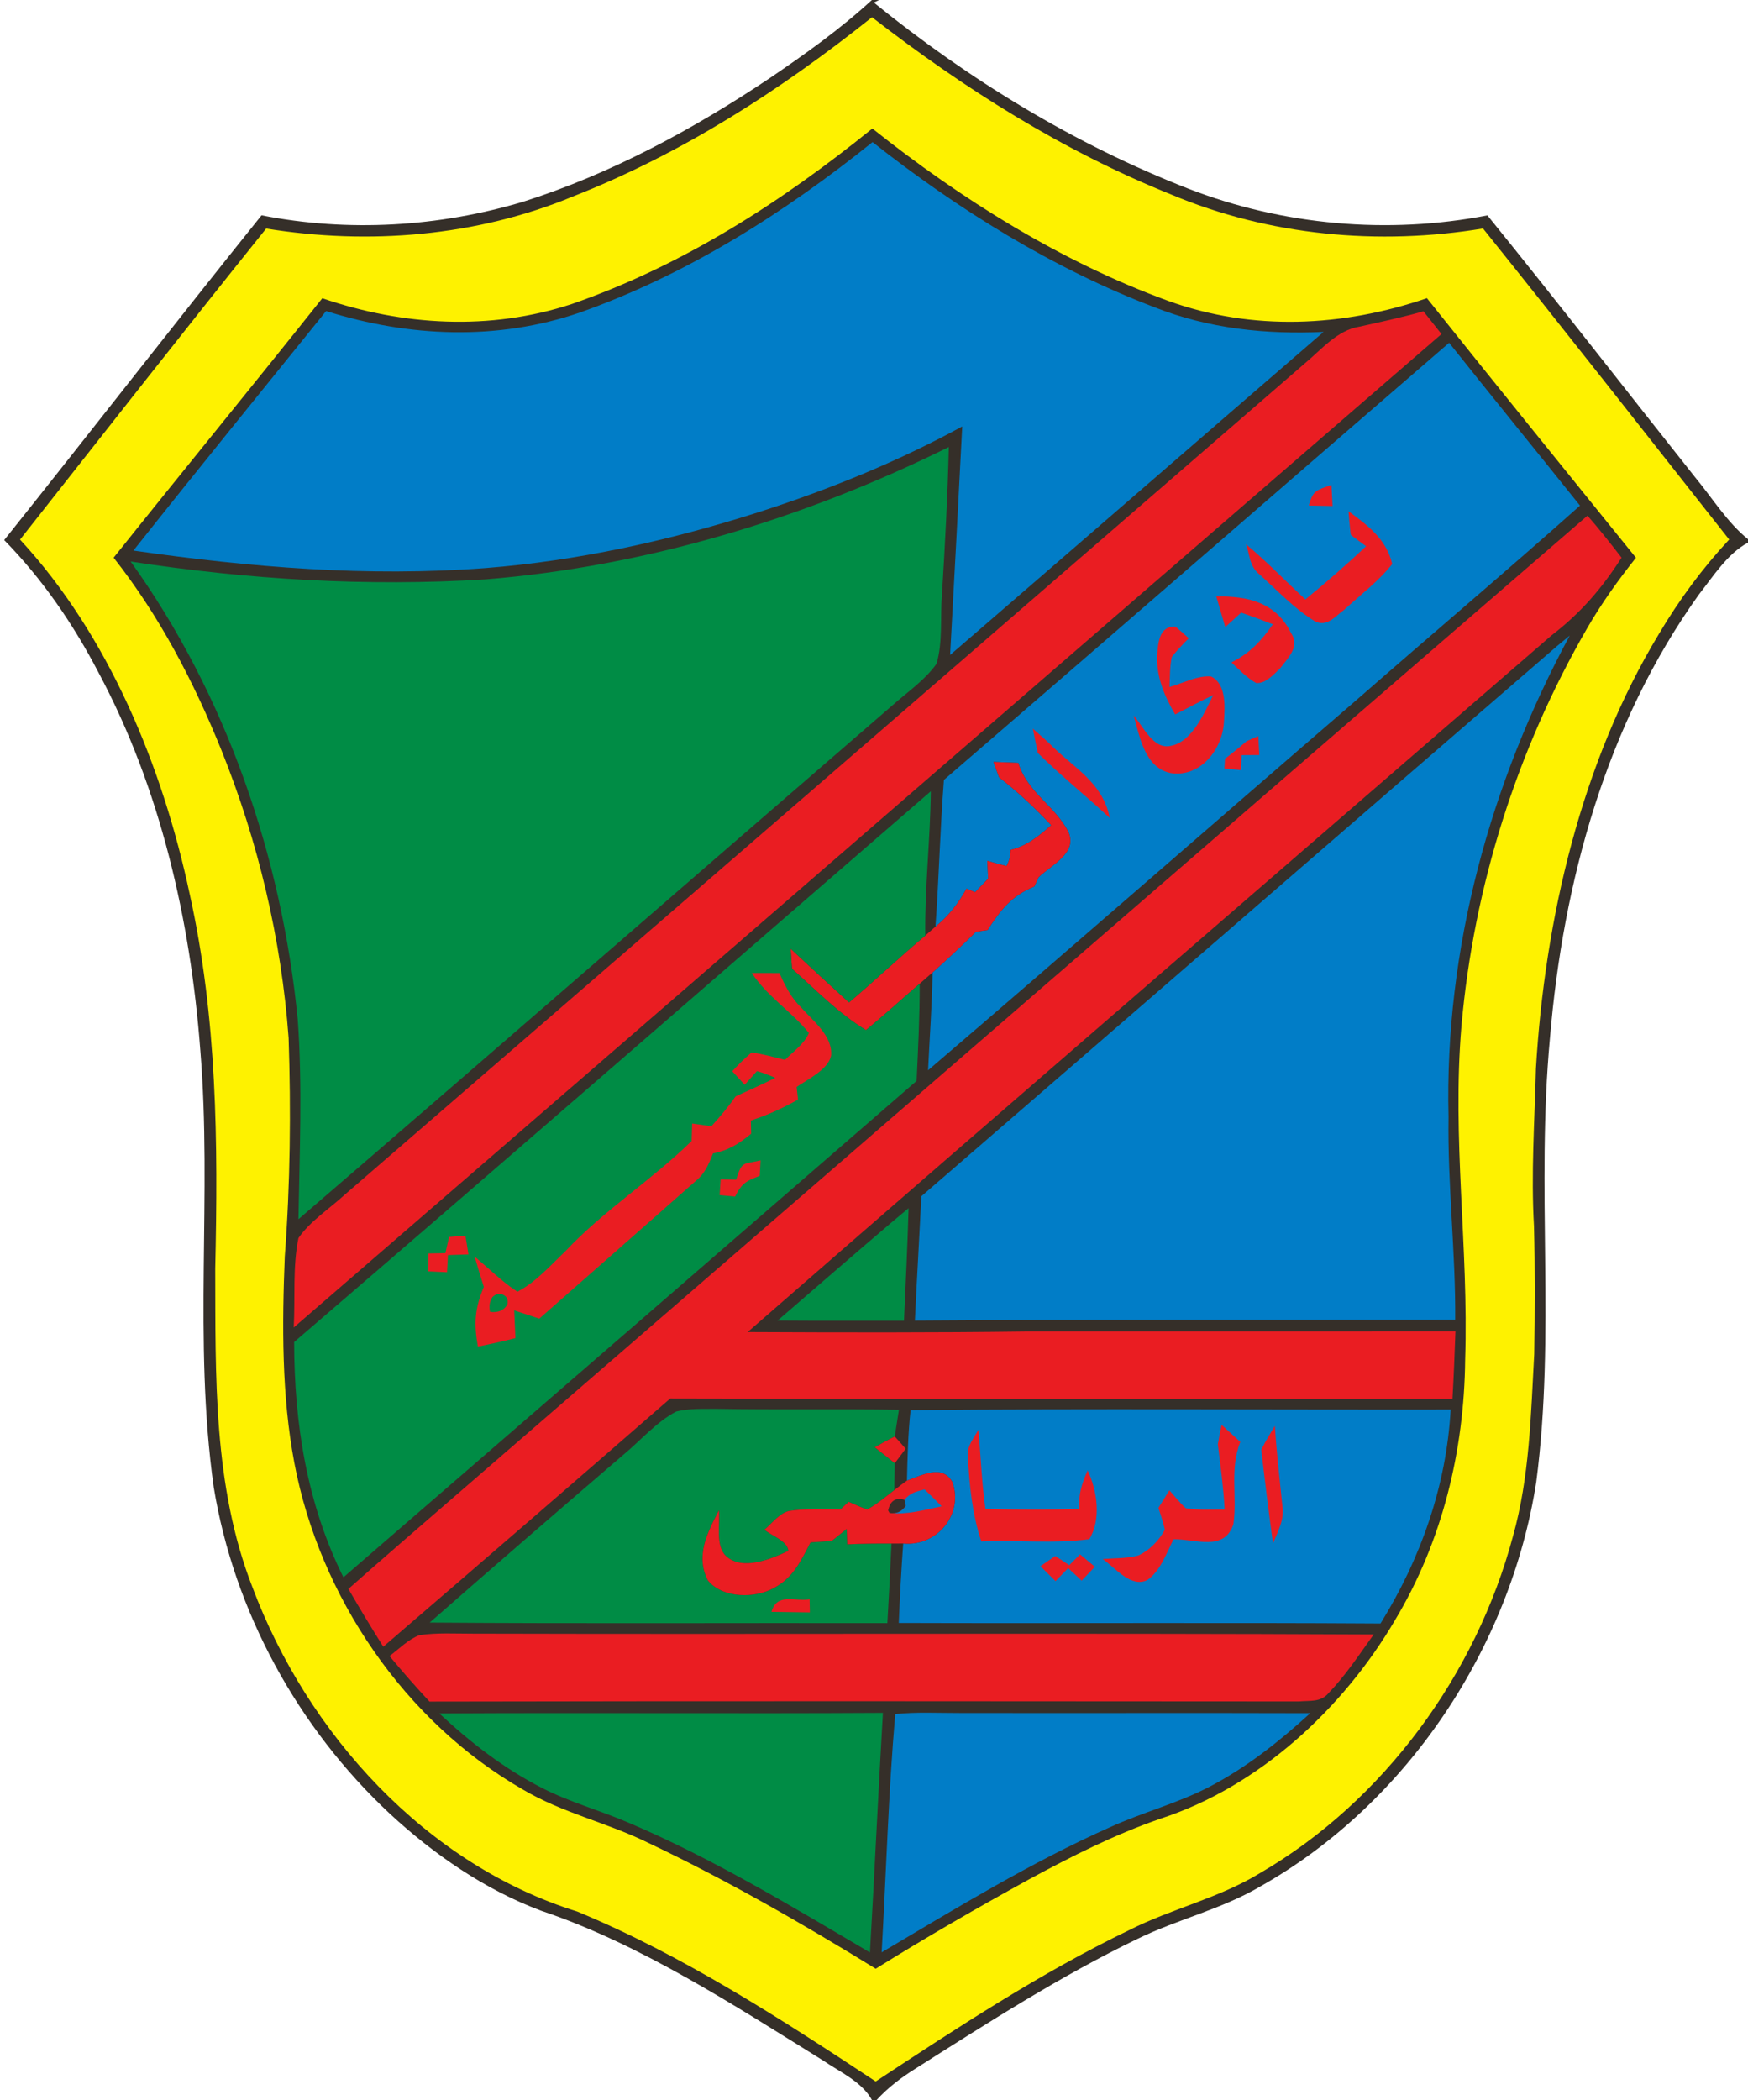 <svg xmlns="http://www.w3.org/2000/svg" version="1.1" viewBox="0 0 288 346">
<path d="M 143.65 0.00 L 144.83 0.00 L 143.97 0.42 C 159.56 13.08 177.10 23.80 195.84 31.10 C 211.39 37.12 228.71 38.65 245.07 35.48 C 256.63 49.75 267.88 64.27 279.31 78.65 C 282.11 82.02 284.59 86.08 288.00 88.82 L 288.00 89.39 C 284.63 91.18 282.23 94.99 279.91 97.94 C 264.68 119.18 257.53 145.22 255.37 171.01 C 253.06 195.91 256.33 219.61 253.11 244.17 C 248.87 271.41 231.82 297.10 207.73 310.72 C 201.26 314.54 194.17 316.11 187.46 319.38 C 174.83 325.45 162.64 333.30 150.80 340.80 C 148.44 342.28 146.26 343.93 144.38 346.00 L 143.69 346.00 C 142.05 342.95 138.39 341.34 135.58 339.42 C 120.99 330.36 105.49 320.25 89.16 314.77 C 79.93 311.33 71.42 305.45 64.22 298.78 C 49.07 284.63 38.56 265.47 35.21 244.98 C 31.81 220.74 34.97 196.90 33.00 173.00 C 31.39 151.59 26.40 129.80 16.22 110.77 C 12.06 102.79 7.00 95.41 0.69 88.97 C 14.89 71.19 28.84 53.21 43.09 35.47 C 57.36 38.28 72.33 37.39 86.23 33.22 C 100.67 28.64 114.32 21.24 126.87 12.84 C 132.74 8.85 138.41 4.81 143.65 0.00 Z" fill="#352f29"></path>
<path d="M 143.67 2.84 C 158.87 14.60 175.07 24.85 192.96 32.04 C 209.10 38.83 227.12 40.48 244.34 37.64 C 257.97 54.63 271.41 71.77 284.90 88.88 C 280.47 93.64 276.68 98.79 273.36 104.37 C 260.51 125.59 254.52 151.44 253.06 176.01 C 252.84 184.66 252.24 193.36 252.74 201.99 C 252.92 208.98 252.89 216.04 252.78 223.04 C 252.23 233.08 252.00 243.40 249.28 253.06 C 243.21 275.81 228.02 296.69 207.58 308.58 C 200.73 312.75 193.10 314.39 186.00 317.98 C 171.48 324.99 157.74 334.03 144.28 342.89 C 128.66 332.58 112.43 322.07 95.10 314.90 C 70.14 307.13 50.63 285.56 41.60 261.49 C 35.08 244.81 35.52 226.62 35.46 209.00 C 35.93 188.16 35.79 167.69 31.24 147.22 C 26.79 126.36 17.94 104.70 3.30 88.89 C 16.79 71.79 30.21 54.63 43.85 37.65 C 60.75 40.39 78.48 38.95 94.36 32.38 C 112.41 25.29 128.56 14.88 143.67 2.84 Z" fill="#fef200"></path>
<path d="M 143.73 21.17 C 158.35 32.82 174.88 43.15 192.49 49.57 C 206.37 54.58 221.25 53.85 235.10 49.12 C 246.51 63.43 258.04 77.64 269.54 91.88 C 266.61 95.57 263.86 99.40 261.50 103.49 C 249.95 123.48 242.82 145.99 240.79 169.00 C 239.21 187.59 241.99 205.43 241.40 224.00 C 241.24 239.05 237.63 253.91 229.86 266.87 C 221.30 281.46 207.50 294.28 191.24 299.59 C 183.63 302.22 176.64 305.76 169.58 309.58 C 161.02 314.28 152.57 319.16 144.28 324.32 C 132.05 316.79 119.53 309.61 106.55 303.46 C 99.76 300.17 92.69 298.66 86.18 294.82 C 66.64 283.61 52.66 263.01 48.49 240.97 C 46.39 229.88 46.47 218.24 46.92 206.99 C 47.82 195.03 47.95 182.98 47.55 170.99 C 46.36 154.74 42.54 138.64 36.46 123.53 C 31.88 112.22 26.29 101.48 18.72 91.87 C 30.13 77.58 41.72 63.44 53.10 49.13 C 66.40 53.67 80.69 54.51 94.16 50.10 C 112.46 43.76 128.76 33.29 143.73 21.17 Z" fill="#352f29"></path>
<path d="M 143.76 23.41 C 157.85 34.51 173.43 44.21 190.23 50.62 C 199.13 54.14 208.56 55.11 218.07 54.68 C 197.54 72.40 177.08 90.19 156.54 107.90 C 157.23 95.36 157.90 82.80 158.54 70.25 C 147.84 76.10 136.39 80.72 124.78 84.44 C 110.31 89.05 95.17 92.39 80.01 93.58 C 60.44 95.06 41.35 93.46 21.98 90.70 C 32.47 77.47 43.13 64.38 53.73 51.24 C 67.36 55.53 81.90 56.16 95.52 51.49 C 113.21 45.23 129.19 35.10 143.76 23.41 Z" fill="#017dc7"></path>
<path d="M 234.53 51.28 C 235.52 52.53 236.51 53.78 237.50 55.03 C 174.43 109.55 111.46 164.18 48.39 218.69 C 48.66 213.85 48.19 208.70 49.17 203.95 C 51.09 201.16 54.31 199.10 56.81 196.80 C 109.53 151.20 162.24 105.55 214.93 59.91 C 217.66 57.64 220.37 54.35 223.99 53.81 C 227.52 53.02 231.05 52.27 234.53 51.28 Z" fill="#ea1d22"></path>
<path d="M 238.76 56.47 C 245.90 65.45 253.15 74.33 260.32 83.29 C 248.15 94.14 235.68 104.66 223.41 115.39 C 199.89 135.66 176.51 156.13 152.91 176.31 C 153.16 170.94 153.57 165.58 153.65 160.20 C 156.09 158.02 158.49 155.78 160.82 153.48 C 161.45 153.39 162.08 153.30 162.71 153.22 C 164.86 149.90 166.63 147.59 170.41 146.04 C 170.65 145.53 170.88 145.02 171.12 144.51 C 173.17 142.53 177.59 140.53 176.03 137.07 C 173.85 132.72 169.31 130.63 167.77 125.68 C 166.41 125.62 165.04 125.57 163.68 125.51 C 163.99 126.37 164.30 127.22 164.62 128.07 C 167.71 130.44 170.52 133.11 173.20 135.94 C 171.14 137.73 169.23 139.35 166.51 140.01 C 166.49 141.03 166.26 141.91 165.84 142.66 C 164.77 142.42 163.72 142.13 162.67 141.80 C 162.72 142.79 162.76 143.77 162.81 144.75 C 162.09 145.50 161.37 146.24 160.66 146.98 C 160.19 146.78 159.72 146.58 159.25 146.38 C 157.87 148.85 156.35 150.86 154.13 152.65 C 154.71 144.60 154.89 136.53 155.52 128.48 C 183.31 104.54 210.99 80.44 238.76 56.47 Z" fill="#017dc7"></path>
<path d="M 156.33 73.64 C 156.13 81.78 155.70 89.88 155.19 98.01 C 154.90 101.69 155.36 105.81 154.30 109.35 C 152.44 112.00 149.51 114.00 147.10 116.14 C 114.44 144.35 81.88 172.69 49.17 200.85 C 49.35 189.93 49.84 178.91 49.06 168.01 C 46.45 141.28 37.27 114.38 21.52 92.50 C 40.87 95.47 60.44 96.66 80.00 95.44 C 106.46 93.31 132.58 85.39 156.33 73.64 Z" fill="#008c45"></path>
<path d="M 219.37 79.87 C 219.43 81.03 219.49 82.19 219.55 83.36 C 218.25 83.34 216.95 83.31 215.64 83.28 C 216.34 80.67 216.98 80.78 219.37 79.87 Z" fill="#ea1d22"></path>
<path d="M 222.18 84.22 C 225.42 86.60 228.38 88.77 229.39 92.91 C 227.15 95.75 224.13 98.00 221.47 100.45 C 219.96 101.55 218.63 103.38 216.59 102.31 C 213.22 100.25 210.39 97.19 207.44 94.56 C 205.86 93.25 205.95 91.52 205.30 89.66 C 208.71 92.51 211.80 95.71 215.07 98.75 C 218.50 95.94 221.86 93.03 225.08 89.98 C 224.24 89.38 223.41 88.76 222.58 88.13 L 222.51 87.76 C 222.38 86.58 222.27 85.40 222.18 84.22 Z" fill="#ea1d22"></path>
<path d="M 261.55 84.95 C 263.53 87.18 265.34 89.52 267.17 91.87 C 263.89 96.97 260.46 100.96 255.63 104.67 C 211.48 142.91 167.21 181.07 123.18 219.44 C 138.45 219.51 153.73 219.55 169.00 219.35 C 192.60 219.35 216.20 219.36 239.80 219.34 C 239.67 223.04 239.52 226.74 239.31 230.44 C 196.34 230.45 153.39 230.50 110.43 230.38 C 94.72 244.06 78.95 257.69 63.15 271.27 C 61.17 268.14 59.26 264.96 57.40 261.75 C 62.94 256.84 68.56 252.01 74.15 247.16 C 136.35 193.34 199.40 138.63 261.55 84.95 Z" fill="#ea1d22"></path>
<path d="M 200.40 98.25 C 205.67 98.19 210.25 99.25 212.72 104.30 C 214.20 106.49 212.29 108.29 210.99 110.00 C 209.98 111.02 208.52 112.65 206.97 112.52 C 205.43 111.66 204.17 110.33 202.89 109.12 C 205.96 107.59 207.79 105.60 209.72 102.84 C 207.99 102.16 206.25 101.52 204.49 100.92 C 203.62 101.72 202.75 102.51 201.88 103.30 C 201.37 101.62 200.88 99.94 200.40 98.25 Z" fill="#ea1d22"></path>
<path d="M 193.65 103.21 C 194.40 103.83 195.14 104.48 195.86 105.15 C 194.87 106.12 193.94 107.14 193.07 108.21 C 192.72 109.82 192.77 111.53 192.69 113.17 C 194.83 112.59 197.29 111.24 199.54 111.44 C 202.15 112.71 201.79 116.64 201.65 119.04 C 201.37 123.49 197.78 128.08 192.93 127.36 C 188.61 126.51 187.81 121.40 186.78 117.88 C 188.39 119.67 190.06 123.62 192.98 122.85 C 196.48 122.16 198.47 117.31 199.91 114.49 C 197.79 115.52 195.70 116.61 193.62 117.70 C 191.86 114.66 190.52 111.59 190.65 107.99 C 190.81 105.94 190.94 103.13 193.65 103.21 Z" fill="#ea1d22"></path>
<path d="M 258.63 104.70 C 245.54 128.99 237.99 156.31 238.66 184.00 C 238.49 195.16 239.84 206.23 239.76 217.39 C 210.09 217.47 180.41 217.34 150.74 217.55 C 151.06 210.72 151.47 203.90 151.80 197.07 C 186.71 166.90 221.56 136.63 256.49 106.47 C 257.20 105.88 257.92 105.29 258.63 104.70 Z" fill="#017dc7"></path>
<path d="M 170.18 120.03 C 171.04 120.79 171.90 121.56 172.75 122.33 C 176.82 126.53 181.58 128.65 182.86 134.76 C 178.96 131.12 174.78 127.78 170.99 124.04 C 170.71 122.71 170.43 121.37 170.18 120.03 Z" fill="#ea1d22"></path>
<path d="M 207.32 121.26 C 207.38 122.30 207.43 123.34 207.48 124.38 C 206.51 124.39 205.55 124.39 204.58 124.40 L 204.45 126.87 C 203.55 126.78 202.64 126.69 201.74 126.60 C 201.77 126.06 201.80 125.53 201.83 125.00 C 202.46 124.51 203.10 124.01 203.72 123.50 C 204.28 123.03 204.84 122.56 205.40 122.10 C 206.03 121.81 206.67 121.53 207.32 121.26 Z" fill="#ea1d22"></path>
<path d="M 163.68 125.51 C 165.04 125.57 166.41 125.62 167.77 125.68 C 169.31 130.63 173.85 132.72 176.03 137.07 C 177.59 140.53 173.17 142.53 171.12 144.51 C 170.88 145.02 170.65 145.53 170.41 146.04 C 166.63 147.59 164.86 149.90 162.71 153.22 C 162.08 153.30 161.45 153.39 160.82 153.48 C 158.49 155.78 156.09 158.02 153.65 160.20 C 152.94 160.82 152.24 161.43 151.53 162.05 C 148.57 164.60 145.69 167.23 142.67 169.70 C 138.05 166.85 134.51 163.17 130.48 159.59 C 130.41 158.49 130.34 157.39 130.27 156.29 C 133.45 159.26 136.65 162.21 139.88 165.14 C 144.14 161.54 148.18 157.70 152.45 154.12 L 154.13 152.65 C 156.35 150.86 157.87 148.85 159.25 146.38 C 159.72 146.58 160.19 146.78 160.66 146.98 C 161.37 146.24 162.09 145.50 162.81 144.75 C 162.76 143.77 162.72 142.79 162.67 141.80 C 163.72 142.13 164.77 142.42 165.84 142.66 C 166.26 141.91 166.49 141.03 166.51 140.01 C 169.23 139.35 171.14 137.73 173.20 135.94 C 170.52 133.11 167.71 130.44 164.62 128.07 C 164.30 127.22 163.99 126.37 163.68 125.51 Z" fill="#ea1d22"></path>
<path d="M 153.36 130.35 C 153.28 138.29 152.35 146.18 152.45 154.12 C 148.18 157.70 144.14 161.54 139.88 165.14 C 136.65 162.21 133.45 159.26 130.27 156.29 C 130.34 157.39 130.41 158.49 130.48 159.59 C 134.51 163.17 138.05 166.85 142.67 169.70 C 145.69 167.23 148.57 164.60 151.53 162.05 C 151.54 167.39 151.27 172.72 151.02 178.06 C 119.57 205.33 88.08 232.62 56.58 259.84 C 50.56 247.73 48.48 234.51 48.46 221.08 C 83.53 190.97 118.39 160.58 153.36 130.35 Z" fill="#008c45"></path>
<path d="M 123.87 160.29 C 125.39 160.28 126.90 160.29 128.42 160.30 C 129.36 162.40 130.33 164.37 132.01 165.99 C 133.97 168.21 137.21 170.63 136.93 173.91 C 136.43 176.23 133.05 177.81 131.25 179.06 C 131.33 179.76 131.40 180.45 131.48 181.14 C 128.97 182.54 126.45 183.71 123.71 184.59 C 123.72 185.31 123.74 186.03 123.76 186.76 C 121.77 188.41 120.06 189.50 117.48 190.00 C 116.76 191.80 116.14 193.34 114.58 194.59 C 105.99 202.17 97.46 209.67 88.85 217.23 C 87.47 216.78 86.10 216.33 84.72 215.87 C 84.79 217.40 84.86 218.92 84.92 220.44 C 82.87 220.96 80.81 221.42 78.73 221.83 C 78.06 218.00 78.21 215.60 79.71 212.00 C 79.19 210.34 78.69 208.68 78.20 207.01 C 80.52 208.93 82.71 211.15 85.24 212.79 C 88.25 211.25 90.71 208.44 93.14 206.13 C 99.49 199.36 107.32 194.47 113.95 187.96 C 113.98 187.00 114.01 186.04 114.04 185.08 C 115.10 185.23 116.16 185.38 117.21 185.53 C 118.62 183.96 119.99 182.35 121.20 180.61 C 123.38 179.59 125.59 178.65 127.74 177.55 C 126.72 177.15 125.77 176.72 124.71 176.46 L 122.69 178.71 C 122.01 177.96 121.33 177.21 120.65 176.47 C 121.65 175.36 122.72 174.33 123.84 173.37 C 125.71 173.65 127.50 174.14 129.34 174.60 C 130.65 173.26 132.55 171.93 133.27 170.16 C 130.37 166.59 126.44 164.20 123.87 160.29 Z" fill="#ea1d22"></path>
<path d="M 125.31 191.15 C 125.27 192.00 125.22 192.85 125.17 193.70 C 122.97 194.55 122.24 194.87 121.11 197.12 C 120.26 197.04 119.41 196.96 118.56 196.88 C 118.62 196.01 118.67 195.15 118.73 194.28 C 119.58 194.30 120.43 194.31 121.29 194.33 C 122.23 191.15 122.53 191.84 125.31 191.15 Z" fill="#ea1d22"></path>
<path d="M 149.70 199.03 C 149.52 205.21 149.23 211.39 148.94 217.57 C 142.00 217.56 135.06 217.59 128.12 217.54 C 134.45 212.09 140.74 206.59 147.11 201.19 C 147.97 200.47 148.83 199.75 149.70 199.03 Z" fill="#008c45"></path>
<path d="M 76.68 203.56 C 76.86 204.59 77.02 205.62 77.18 206.65 C 76.05 206.69 74.92 206.72 73.80 206.76 C 73.75 207.70 73.70 208.64 73.65 209.58 C 72.61 209.53 71.58 209.49 70.54 209.44 C 70.55 208.46 70.56 207.47 70.56 206.49 C 71.50 206.47 72.44 206.46 73.38 206.44 C 73.57 205.55 73.77 204.66 73.98 203.77 C 74.87 203.68 75.78 203.61 76.68 203.56 Z" fill="#ea1d22"></path>
<path d="M 81.14 213.67 C 82.17 212.60 83.99 213.34 83.60 214.88 C 83.04 215.87 82.08 216.28 80.74 216.11 C 80.53 215.18 80.66 214.37 81.14 213.67 Z" fill="#008c45"></path>
<path d="M 111.41 232.53 C 113.51 231.99 115.84 232.12 118.00 232.09 C 128.04 232.26 138.07 232.08 148.11 232.23 C 147.89 233.70 147.66 235.17 147.42 236.64 C 146.29 237.19 145.22 237.81 144.13 238.42 C 145.23 239.30 146.32 240.17 147.43 241.04 C 147.40 242.52 147.36 244.01 147.33 245.49 C 145.90 246.58 144.48 247.81 142.89 248.66 C 141.85 248.32 140.83 247.84 139.82 247.40 C 139.38 247.81 138.93 248.22 138.49 248.64 C 135.66 248.65 132.73 248.47 129.94 248.92 C 128.37 249.32 127.15 251.00 125.95 251.99 C 127.08 252.99 129.73 253.80 129.89 255.48 C 127.06 256.83 122.33 258.81 119.63 256.35 C 117.84 254.68 118.65 251.04 118.45 248.80 C 116.56 252.44 114.52 256.32 116.65 260.39 C 119.12 263.32 124.40 263.35 127.53 261.58 C 130.69 259.91 131.97 257.10 133.54 254.08 C 134.70 254.00 135.87 253.93 137.03 253.85 C 137.85 253.19 138.68 252.52 139.51 251.86 L 139.59 254.41 C 142.02 254.29 144.45 254.26 146.88 254.28 C 146.68 258.65 146.46 263.02 146.20 267.39 C 121.07 267.34 95.92 267.49 70.79 267.30 C 81.36 258.03 92.00 248.84 102.67 239.68 C 105.51 237.34 108.14 234.24 111.41 232.53 Z" fill="#008c45"></path>
<path d="M 150.03 232.29 C 179.66 232.04 209.37 232.24 239.01 232.20 C 238.32 244.77 234.06 256.80 227.45 267.45 C 200.99 267.28 174.53 267.45 148.08 267.36 C 148.26 262.99 148.50 258.63 148.81 254.27 C 154.42 254.80 158.81 249.39 156.91 244.14 C 155.22 241.14 151.84 243.07 149.43 243.91 C 149.52 240.06 149.61 236.12 150.03 232.29 Z" fill="#017dc7"></path>
<path d="M 147.42 236.64 C 148.03 237.31 148.63 237.98 149.22 238.66 C 148.62 239.46 148.02 240.25 147.43 241.04 C 146.32 240.17 145.23 239.30 144.13 238.42 C 145.22 237.81 146.29 237.19 147.42 236.64 Z" fill="#ea1d22"></path>
<path d="M 161.21 235.52 C 161.59 239.88 161.75 244.24 162.36 248.57 C 167.52 248.71 172.68 248.71 177.84 248.57 C 177.67 246.11 178.23 244.47 179.20 242.23 C 180.78 245.56 181.47 250.27 179.48 253.56 C 173.65 254.33 167.58 253.67 161.68 253.93 C 160.17 249.35 159.73 244.73 159.46 239.94 C 159.25 238.25 160.46 236.94 161.21 235.52 Z" fill="#ea1d22"></path>
<path d="M 201.28 234.73 C 202.31 235.66 203.33 236.60 204.35 237.53 C 202.57 242.07 203.88 246.44 203.22 251.06 C 201.75 255.67 196.96 253.49 193.35 253.58 C 192.23 255.78 191.14 258.89 189.01 260.30 C 186.30 261.63 183.70 258.20 181.68 256.83 C 183.59 256.67 185.62 256.75 187.48 256.27 C 189.34 255.46 190.97 253.78 191.92 252.00 C 191.63 250.79 191.27 249.60 190.86 248.42 C 191.46 247.44 192.07 246.47 192.67 245.50 C 193.54 246.49 194.38 247.56 195.36 248.45 C 197.45 248.80 199.65 248.66 201.77 248.66 C 201.58 245.06 201.10 241.49 200.65 237.92 C 200.84 236.85 201.05 235.79 201.28 234.73 Z" fill="#ea1d22"></path>
<path d="M 210.05 234.89 C 210.32 239.29 210.84 243.64 211.28 248.02 C 211.65 250.40 210.57 252.16 209.74 254.28 C 209.04 249.13 208.40 243.97 207.81 238.81 L 208.50 237.50 C 209.01 236.63 209.52 235.76 210.05 234.89 Z" fill="#ea1d22"></path>
<path d="M 149.43 243.91 C 151.84 243.07 155.22 241.14 156.91 244.14 C 158.81 249.39 154.42 254.80 148.81 254.27 L 146.88 254.28 C 144.45 254.26 142.02 254.29 139.59 254.41 L 139.51 251.86 C 138.68 252.52 137.85 253.19 137.03 253.85 C 135.87 253.93 134.70 254.00 133.54 254.08 C 131.97 257.10 130.69 259.91 127.53 261.58 C 124.40 263.35 119.12 263.32 116.65 260.39 C 114.52 256.32 116.56 252.44 118.45 248.80 C 118.65 251.04 117.84 254.68 119.63 256.35 C 122.33 258.81 127.06 256.83 129.89 255.48 C 129.73 253.80 127.08 252.99 125.95 251.99 C 127.15 251.00 128.37 249.32 129.94 248.92 C 132.73 248.47 135.66 248.65 138.49 248.64 C 138.93 248.22 139.38 247.81 139.82 247.40 C 140.83 247.84 141.85 248.32 142.89 248.66 C 144.48 247.81 145.90 246.58 147.33 245.49 C 148.02 244.96 148.71 244.40 149.43 243.91 Z" fill="#ea1d22"></path>
<path d="M 152.33 245.36 C 153.29 246.27 154.22 247.20 155.15 248.14 C 152.43 248.72 149.34 249.57 146.56 249.25 C 147.71 249.40 148.60 249.00 149.23 248.05 L 149.02 247.08 C 149.92 245.94 150.98 245.69 152.33 245.36 Z" fill="#017dc7"></path>
<path d="M 149.02 247.08 L 149.23 248.05 C 148.60 249.00 147.71 249.40 146.56 249.25 L 146.33 248.83 C 146.66 247.24 147.56 246.65 149.02 247.08 Z" fill="#352f29"></path>
<path d="M 173.87 256.33 C 174.64 256.83 175.41 257.33 176.17 257.85 C 176.77 257.25 177.36 256.66 177.95 256.06 C 178.77 256.74 179.58 257.42 180.39 258.10 C 179.66 258.86 178.94 259.63 178.21 260.39 C 177.47 259.70 176.73 259.01 175.99 258.32 C 175.30 259.03 174.61 259.75 173.91 260.47 C 173.09 259.65 172.26 258.83 171.43 258.01 C 172.24 257.44 173.05 256.88 173.87 256.33 Z" fill="#ea1d22"></path>
<path d="M 133.39 263.47 C 133.41 264.19 133.42 264.90 133.43 265.62 C 131.32 265.60 129.21 265.57 127.10 265.53 C 128.03 262.35 130.84 263.87 133.39 263.47 Z" fill="#ea1d22"></path>
<path d="M 69.10 269.37 C 72.01 268.93 75.06 269.13 78.00 269.12 C 127.44 269.25 176.89 269.01 226.33 269.25 C 223.98 272.53 221.70 276.01 218.89 278.92 C 217.59 280.47 215.84 280.11 214.00 280.29 C 166.26 280.26 118.50 280.21 70.76 280.31 C 68.49 277.87 66.30 275.37 64.17 272.81 C 65.72 271.66 67.27 270.05 69.10 269.37 Z" fill="#ea1d22"></path>
<path d="M 72.37 282.26 C 96.73 282.12 121.10 282.31 145.47 282.17 C 144.69 295.33 144.10 308.49 143.33 321.64 C 130.55 314.11 117.35 306.13 103.69 300.32 C 98.85 298.23 94.04 296.95 89.39 294.59 C 83.05 291.36 77.57 287.09 72.37 282.26 Z" fill="#008c45"></path>
<path d="M 147.50 282.37 C 150.96 282.00 154.52 282.20 158.00 282.19 C 177.29 282.23 196.59 282.16 215.88 282.22 C 210.77 286.88 205.48 291.10 199.32 294.32 C 194.04 297.08 188.33 298.52 182.86 301.02 C 169.97 306.74 157.37 314.45 145.26 321.62 C 146.01 308.56 146.37 295.40 147.50 282.37 Z" fill="#017dc7"></path>
</svg>